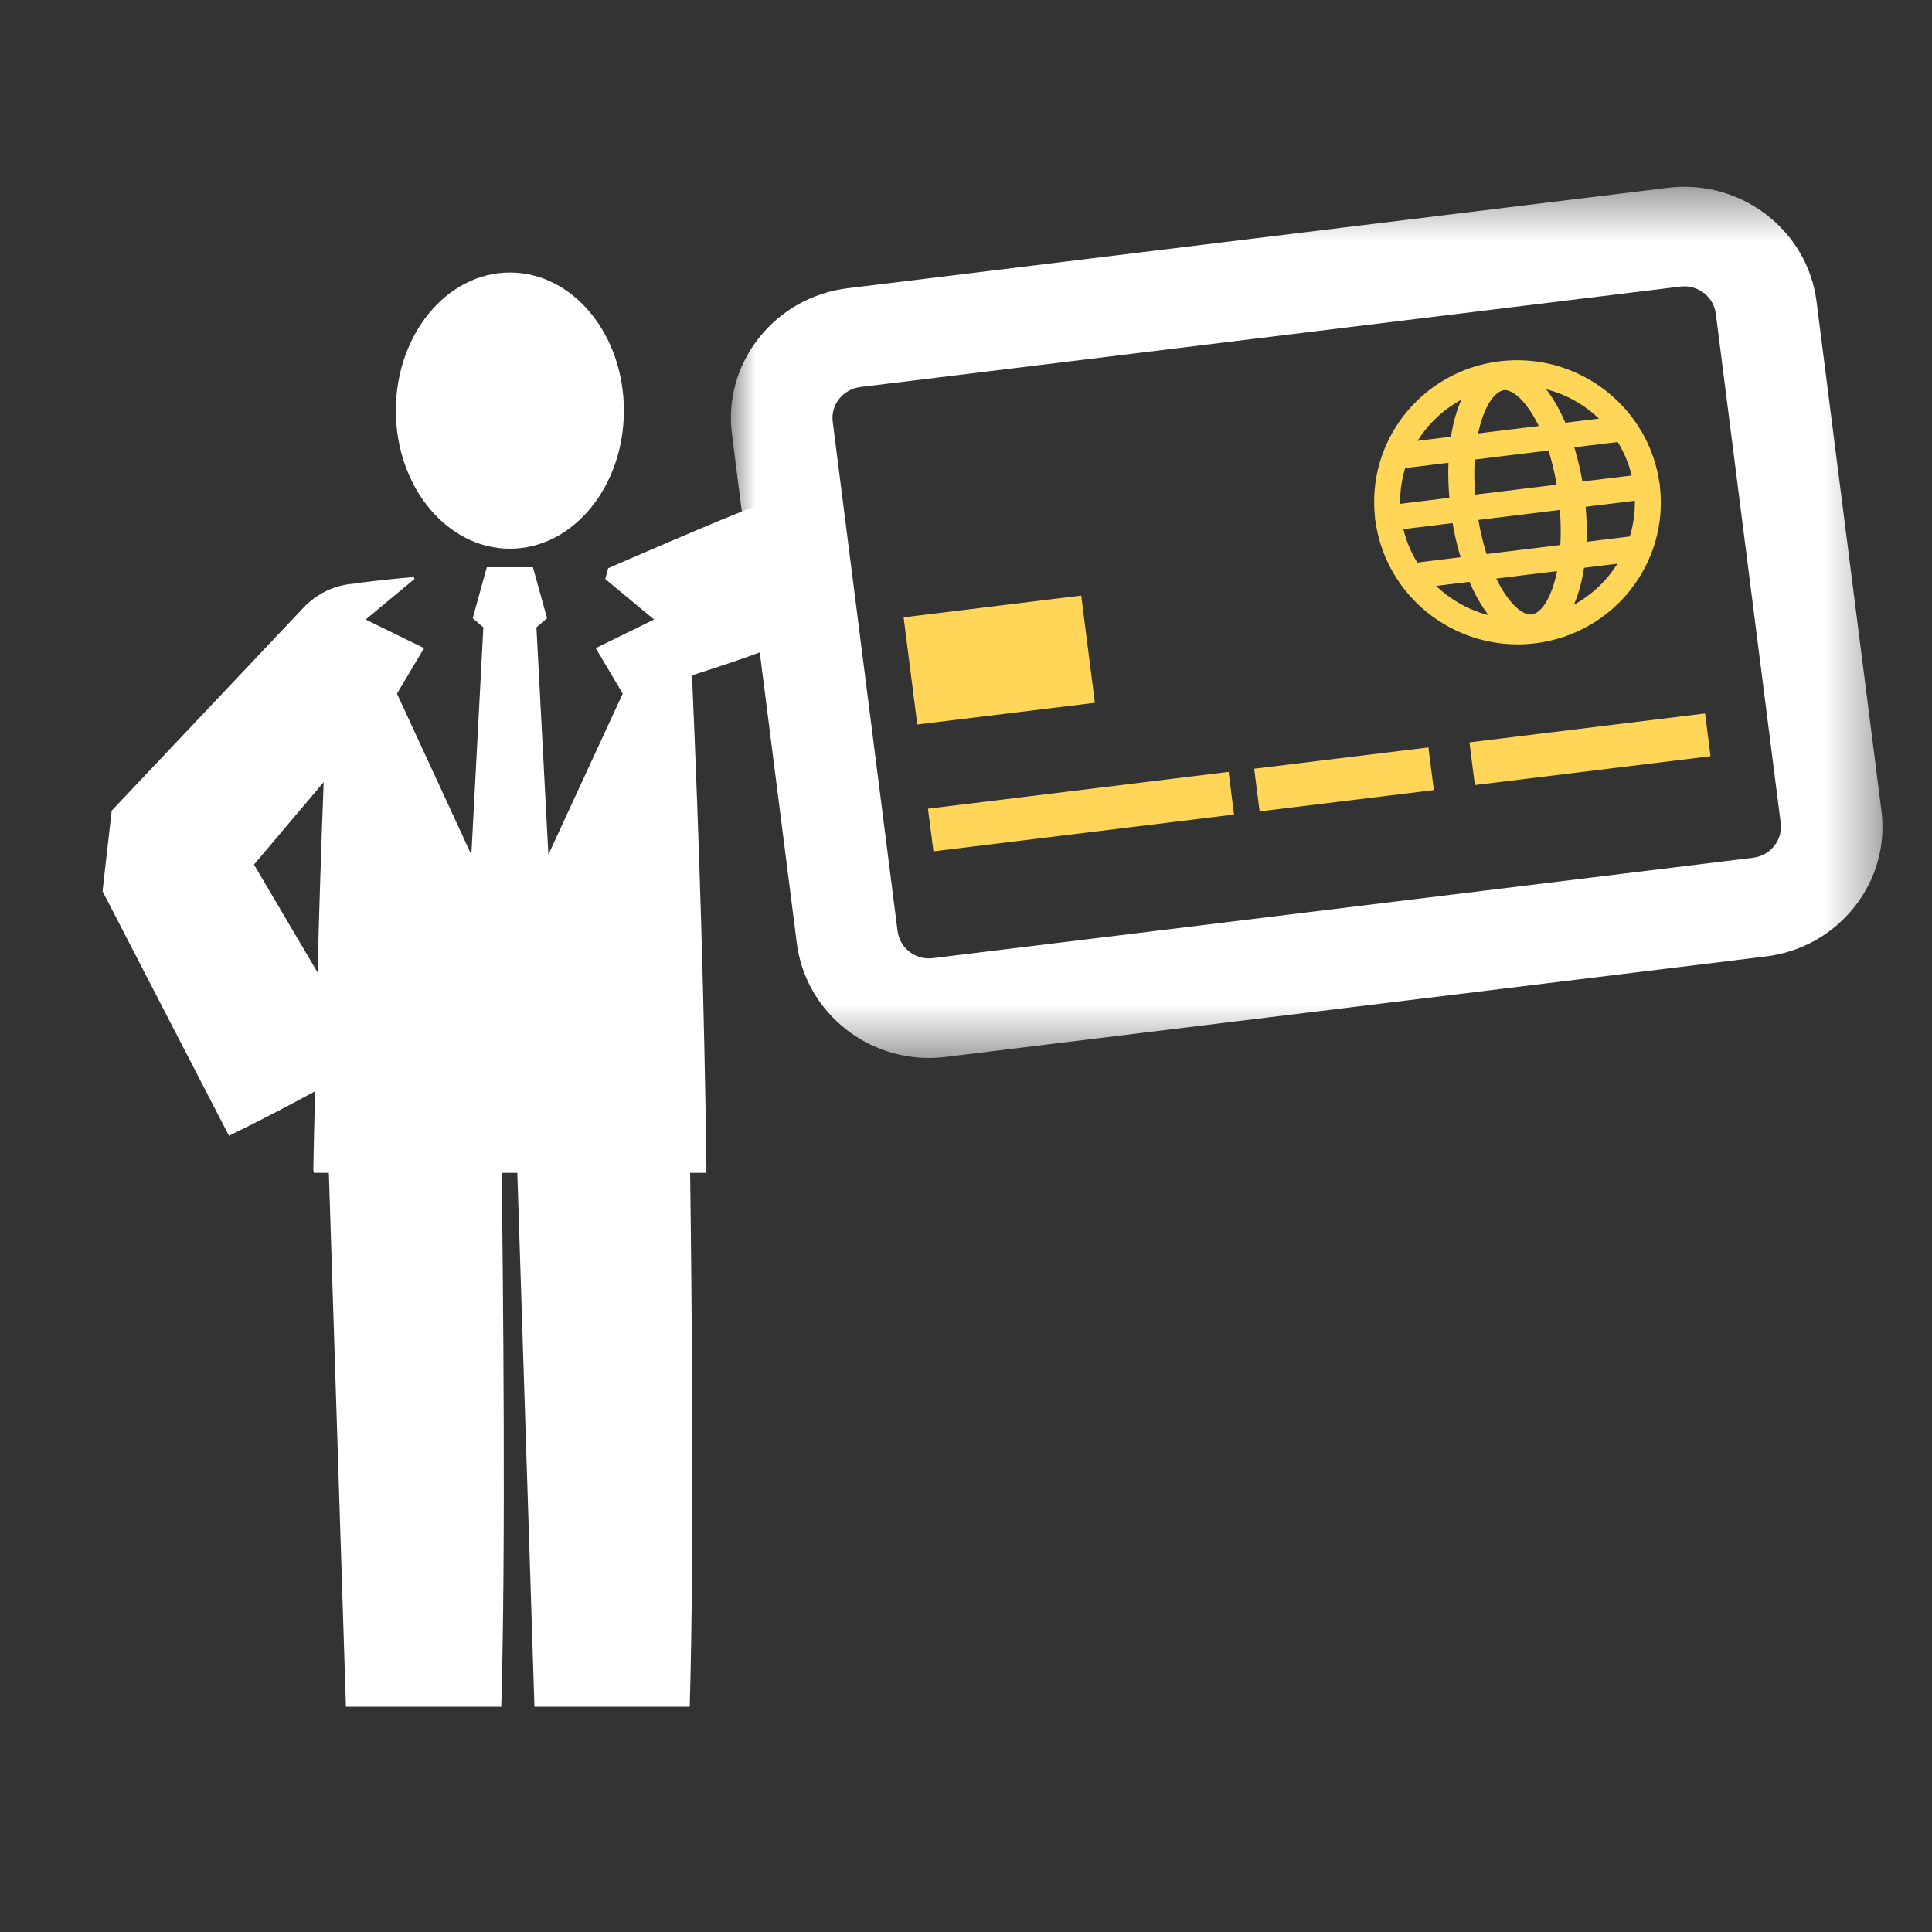 <?xml version="1.0" encoding="UTF-8"?>
<svg width="38px" height="38px" viewBox="0 0 38 38" version="1.1" xmlns="http://www.w3.org/2000/svg" xmlns:xlink="http://www.w3.org/1999/xlink">
    <rect x="0" y="0" width="38" height="38" fill="#333333" stroke="none"/>
    <title>Features_icon/Payments</title>
    <defs>
        <polygon id="path-1" points="0.005 0.43 22.654 0.43 22.654 17.565 0.005 17.565"></polygon>
    </defs>
    <g id="Features_icon/Payments" stroke="none" stroke-width="1" fill="none" fill-rule="evenodd">
        <g id="Group-27" transform="translate(2, 3.244)">
            <path d="M10.271,4.832 C10.271,6.332 9.268,7.548 8.03,7.548 C6.792,7.548 5.786,6.332 5.786,4.832 C5.786,3.33 6.792,2.116 8.03,2.116 C9.268,2.116 10.271,3.33 10.271,4.832" id="Fill-1" fill="#FFFFFF"></path>
            <g id="Group-5" transform="translate(0, 6.065)" fill="#FFFFFF">
                <path d="M4.246,9.817 L3.889,9.212 L3.198,8.039 L2.995,7.697 L4.366,6.075 C4.318,7.322 4.278,8.57 4.246,9.817 M13.903,3.152 L13.513,0.097 L12.787,0.679 C12.29,0.851 9.962,1.867 9.962,1.867 L9.905,2.08 L10.865,2.876 L9.717,3.439 L10.248,4.334 L8.786,7.5 L8.551,3.03 L8.76,2.851 L8.482,1.848 L7.575,1.848 L7.298,2.851 L7.507,3.03 L7.271,7.502 L5.808,4.334 L6.341,3.439 L5.192,2.876 L6.152,2.079 L6.142,2.04 C5.779,2.068 4.979,2.159 4.946,2.173 C4.598,2.198 4.245,2.354 3.972,2.64 L0.215,6.616 L0.201,6.631 L0.197,6.635 C-0.164,9.803 0.098,7.515 0.018,8.223 L0.019,8.225 L0.023,8.234 L0.043,8.273 L0.082,8.347 L0.161,8.499 L0.317,8.801 L0.629,9.405 L1.254,10.614 L2.504,13.03 C3.076,12.752 3.638,12.458 4.197,12.155 C4.187,12.668 4.17,13.181 4.163,13.695 C4.163,13.718 4.173,13.737 4.173,13.76 L4.468,13.76 L4.804,24.261 L7.859,24.261 C7.951,21.2 7.894,15.835 7.867,13.76 L8.175,13.76 L8.512,24.261 L11.566,24.261 C11.659,21.2 11.602,15.835 11.574,13.76 L11.885,13.76 C11.885,13.737 11.895,13.718 11.895,13.695 C11.854,10.455 11.753,7.214 11.611,3.974 C12.28,3.759 12.963,3.536 13.903,3.152" id="Fill-3"></path>
            </g>
            <g id="Group-8" transform="translate(12.372, 0)">
                <mask id="mask-2" fill="white">
                    <use xlink:href="#path-1"></use>
                </mask>
                <g id="Clip-7"></g>
                <path d="M18.757,2.388 C18.731,2.388 18.704,2.39 18.677,2.393 L2.551,4.368 C2.386,4.389 2.237,4.471 2.134,4.6 C2.031,4.731 1.986,4.891 2.007,5.054 L3.282,15.068 C3.325,15.401 3.633,15.648 3.983,15.601 L20.109,13.627 C20.274,13.607 20.422,13.524 20.525,13.394 C20.628,13.265 20.673,13.104 20.652,12.94 L19.376,2.927 C19.337,2.619 19.071,2.388 18.757,2.388 M3.903,17.565 C2.583,17.565 1.465,16.595 1.301,15.311 L0.025,5.296 C-0.062,4.616 0.128,3.941 0.558,3.399 C0.988,2.856 1.608,2.51 2.304,2.425 L18.43,0.45 C19.884,0.273 21.181,1.295 21.357,2.684 L22.633,12.699 C22.72,13.38 22.531,14.054 22.101,14.596 C21.671,15.138 21.052,15.485 20.355,15.569 L4.23,17.544 C4.12,17.557 4.011,17.565 3.903,17.565" id="Fill-6" fill="#FFFFFF" mask="url(#mask-2)"></path>
            </g>
            <polygon id="Fill-9" fill="#FFD657" points="19.535 10.579 16.042 11.006 15.773 8.898 19.266 8.47"></polygon>
            <polygon id="Fill-11" fill="#FFD657" points="22.272 12.777 16.36 13.501 16.252 12.662 22.165 11.938"></polygon>
            <polygon id="Fill-13" fill="#FFD657" points="26.202 12.296 22.775 12.715 22.668 11.876 26.095 11.457"></polygon>
            <polygon id="Fill-15" fill="#FFD657" points="31.644 11.63 27.009 12.197 26.902 11.357 31.537 10.789"></polygon>
            <path d="M27.844,4.342 C27.749,4.342 27.654,4.348 27.558,4.359 C26.294,4.514 25.397,5.661 25.557,6.916 C25.715,8.156 26.86,9.066 28.138,8.911 C29.4,8.756 30.297,7.609 30.138,6.355 C29.991,5.208 29.005,4.342 27.844,4.342 M27.852,9.43 C26.432,9.43 25.227,8.375 25.05,6.978 C24.855,5.448 25.951,4.051 27.494,3.862 C29.053,3.672 30.452,4.781 30.644,6.293 C30.839,7.821 29.743,9.217 28.201,9.408 C28.083,9.422 27.967,9.43 27.852,9.43" id="Fill-17" fill="#FFD657"></path>
            <path d="M27.592,4.428 C27.238,4.47 26.869,5.387 27.041,6.734 C27.214,8.092 27.779,8.842 28.103,8.842 L28.128,8.84 C28.295,8.82 28.466,8.578 28.572,8.21 C28.704,7.754 28.733,7.159 28.654,6.536 C28.482,5.178 27.917,4.428 27.592,4.428 M28.103,9.343 C27.286,9.343 26.695,8.062 26.534,6.797 C26.338,5.255 26.755,4.023 27.503,3.932 C28.346,3.823 28.994,5.162 29.161,6.474 C29.249,7.163 29.214,7.827 29.065,8.347 C28.893,8.938 28.583,9.29 28.192,9.337 C28.162,9.341 28.133,9.343 28.103,9.343" id="Fill-19" fill="#FFD657"></path>
            <path d="M25.303,7.198 C25.175,7.198 25.066,7.105 25.05,6.978 C25.032,6.841 25.131,6.715 25.272,6.698 L30.359,6.076 C30.5,6.057 30.627,6.155 30.644,6.292 C30.662,6.43 30.562,6.555 30.423,6.572 L25.335,7.196 C25.324,7.197 25.314,7.198 25.303,7.198" id="Fill-21" fill="#FFD657"></path>
            <path d="M25.577,5.968 C25.45,5.968 25.34,5.875 25.324,5.748 C25.307,5.611 25.406,5.485 25.546,5.468 L29.786,4.949 C29.926,4.933 30.055,5.03 30.071,5.167 C30.088,5.305 29.99,5.429 29.85,5.446 L25.61,5.966 C25.599,5.967 25.588,5.968 25.577,5.968" id="Fill-23" fill="#FFD657"></path>
            <path d="M25.877,8.323 C25.75,8.323 25.641,8.23 25.625,8.104 C25.607,7.967 25.706,7.841 25.847,7.824 L30.086,7.304 C30.229,7.289 30.355,7.385 30.372,7.523 C30.389,7.66 30.29,7.784 30.15,7.802 L25.91,8.321 C25.899,8.323 25.888,8.323 25.877,8.323" id="Fill-25" fill="#FFD657"></path>
        </g>
    </g>
</svg>